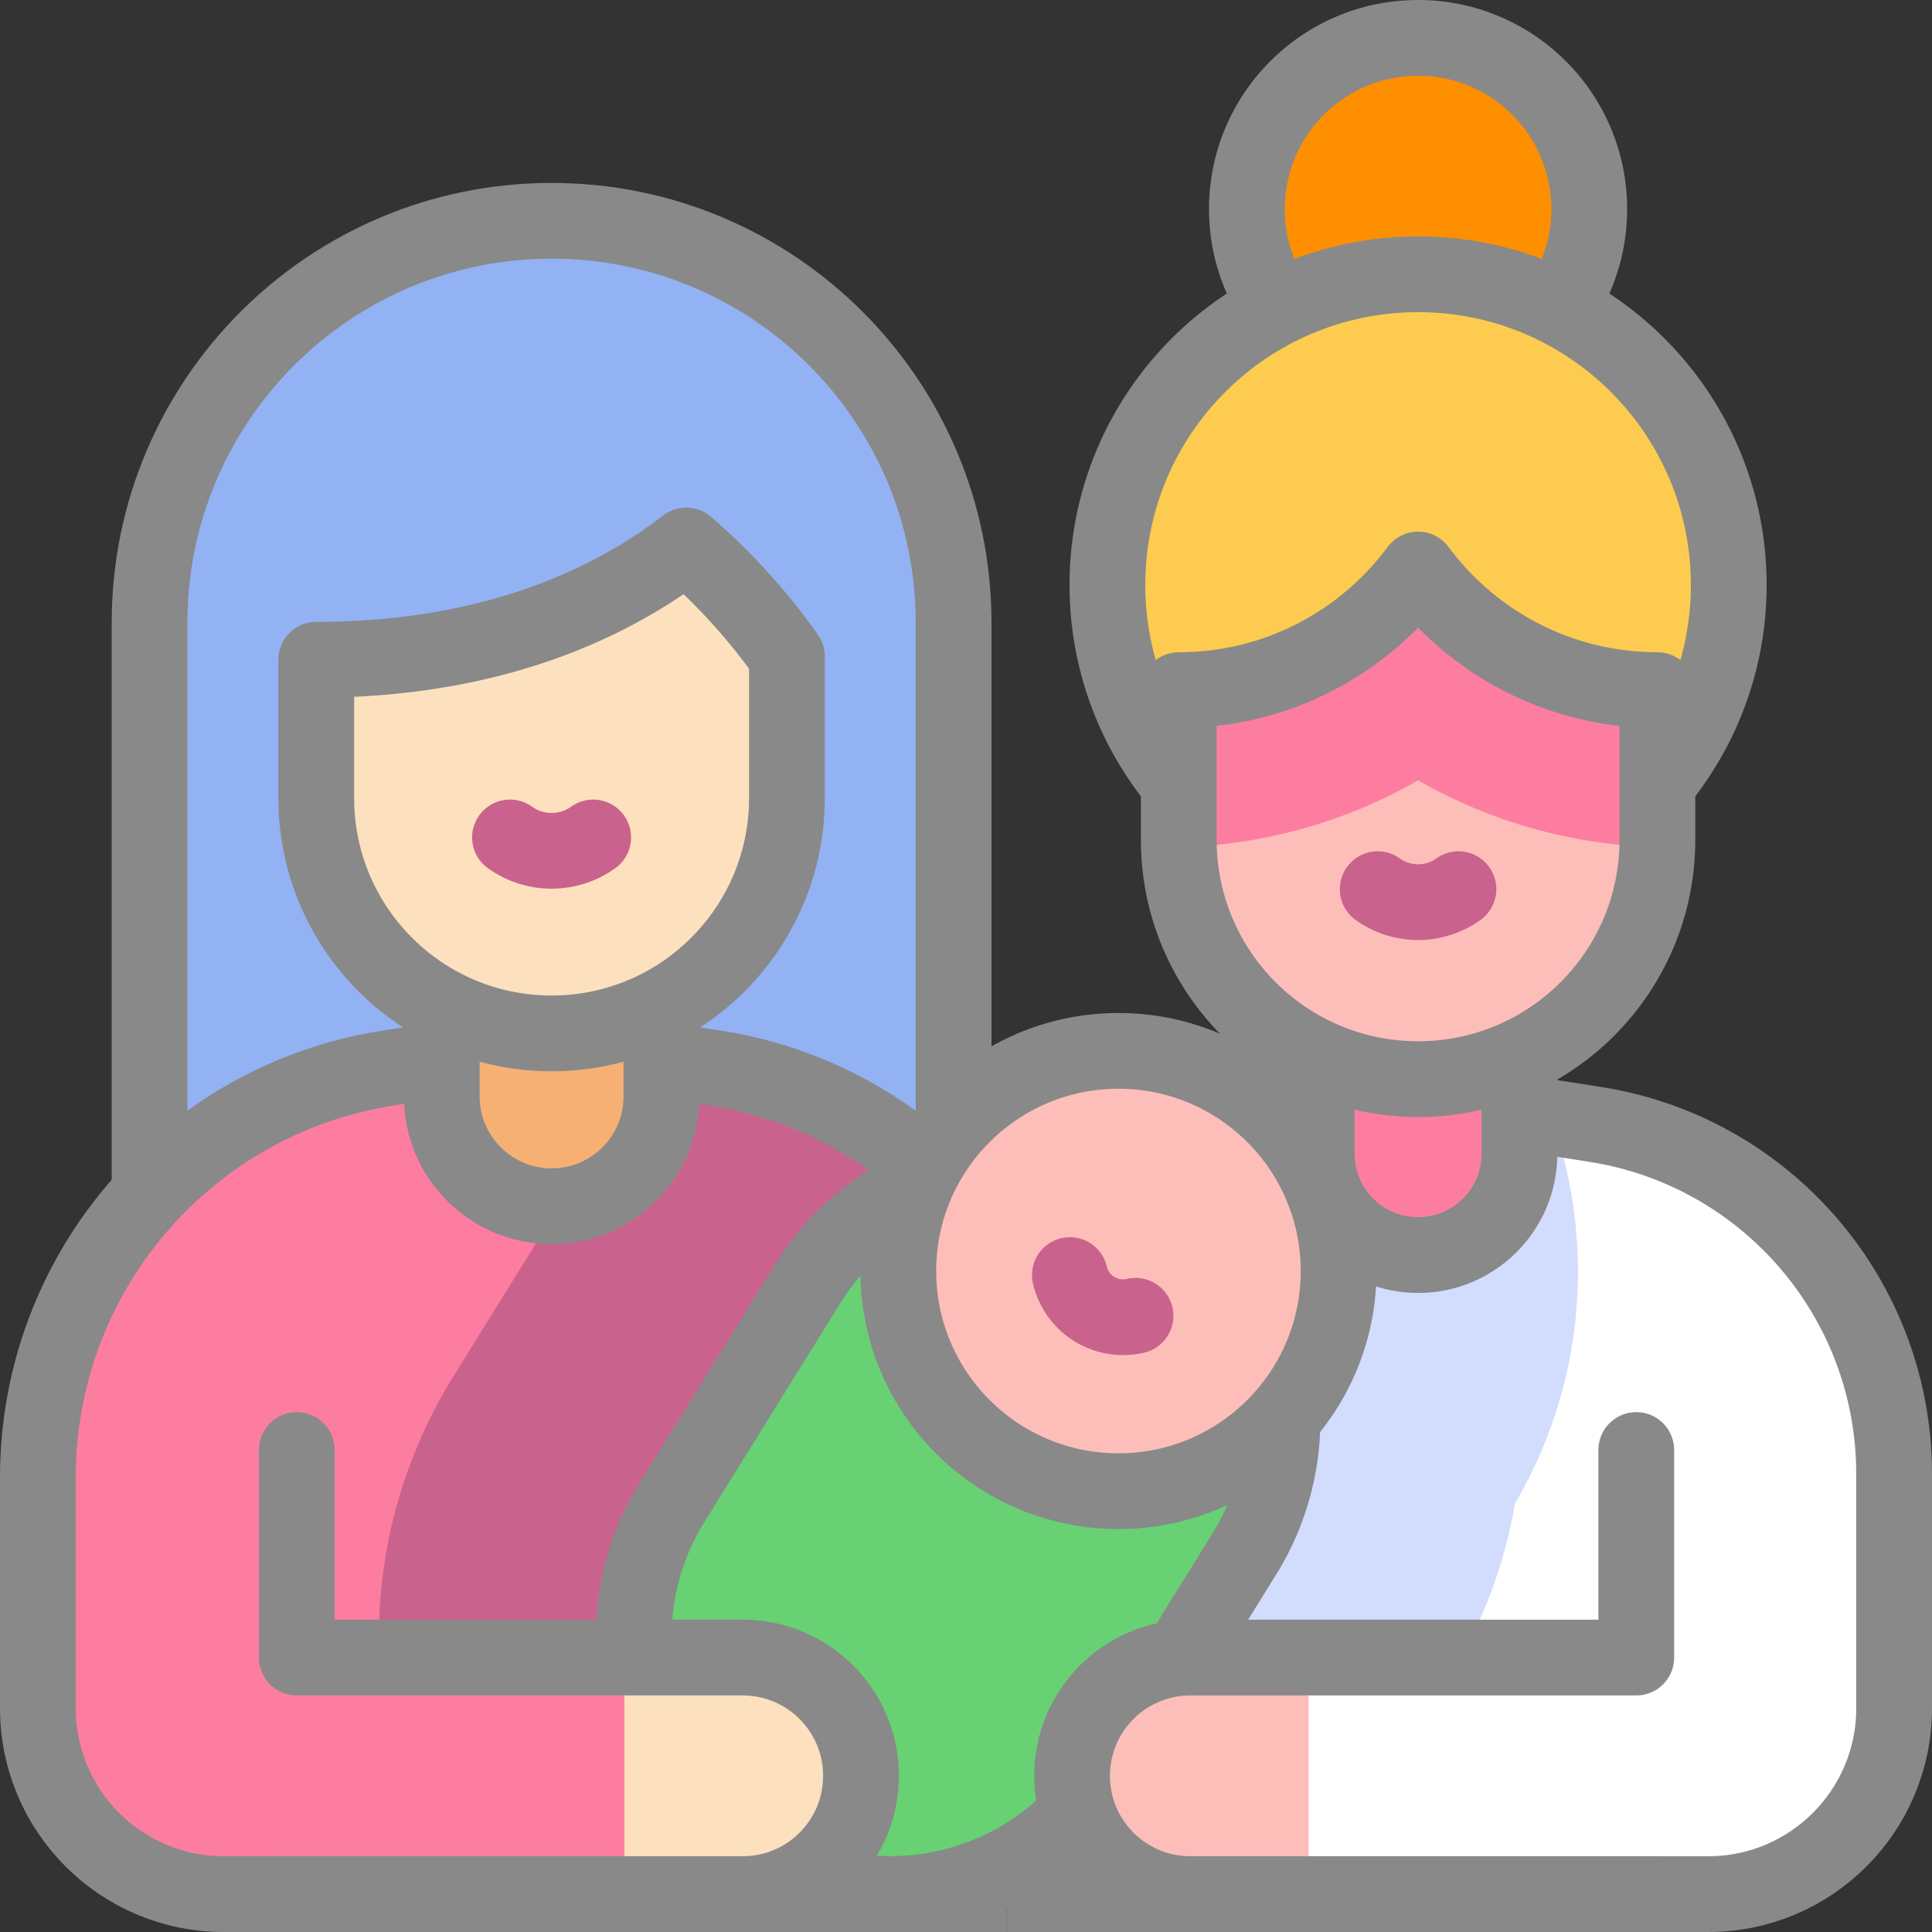 <svg xmlns="http://www.w3.org/2000/svg" xmlns:xlink="http://www.w3.org/1999/xlink" width="512" height="512" x="0" y="0" viewBox="0 0 510 510" style="enable-background:new 0 0 512 512" xml:space="preserve" class=""><rect x="0" y="0" width="510" height="510" fill="#333333" stroke="none"/><g><path d="M251.732 365.583V164.417c0-58.611-47.514-106.125-106.125-106.125S39.482 105.805 39.482 164.417v201.166h212.25z" style="" fill="#93b2f4" data-original="#93b2f4" class=""></path><path d="m117.622 279.565-15.218 2.381C49.209 290.271 10 336.094 10 389.936v60.999" style="" fill="#fd7da0" data-original="#fd7da0" class=""></path><path d="M281.092 389.936c0-53.842-39.209-99.665-92.404-107.99l-15.075-2.359-.019-.022h-55.971l-15.218 2.381C49.209 290.271 10 336.093 10 389.936v60.999C10 478.032 31.967 500 59.066 500h222.149l-.123-110.064z" style="" fill="#fd7da0" data-original="#fd7da0" class=""></path><path d="M281.092 389.936c0-53.842-39.209-99.665-92.404-107.99l-12.454-1.949-.024.008a131.773 131.773 0 0 0-20.667 25.556l-35.747 57.572c-18.454 29.723-24.23 64.853-16.262 98.92 3.176 13.58 8.391 26.339 15.39 37.947h162.292l-.124-110.064z" style="" fill="#c9638d" data-original="#db4b86" class="" opacity="1"></path><path d="M174.601 254.073h-57.987v35.353c0 16.013 12.981 28.993 28.993 28.993 16.013 0 28.993-12.981 28.993-28.993v-35.353z" style="" fill="#f7b073" data-original="#f7b073" class=""></path><path d="M181.154 144.011c-27.066 20.759-60.923 30.147-97.669 30.147v36.507c0 34.31 27.813 62.123 62.123 62.123 34.309 0 62.123-27.813 62.123-62.123l.002-37.354a161.561 161.561 0 0 0-26.579-29.3z" style="" fill="#fde0be" data-original="#fde0be" class=""></path><circle cx="374.338" cy="55.186" r="45.186" style="" fill="#fd8f01" data-original="#fd8f01"></circle><circle cx="374.338" cy="154.414" r="82.01" style="" fill="#fdcb50" data-original="#fdcb50" class=""></circle><path d="m348.405 293.555-20.766 3.25c-45.457 7.114-78.963 46.271-78.963 92.281V500h202.258C478.033 500 500 478.032 500 450.934v-61.849c0-46.01-33.506-85.168-78.963-92.281l-20.766-3.25-51.866.001z" style="" fill="#ffffff" data-original="#ffffff"></path><path d="M382.06 443.741c9.056-14.586 15.051-30.475 17.875-46.901 18.719-31.934 21.144-69.196 9.612-101.834l-9.276-1.452v-18.732a121.61 121.61 0 0 0-1.648-2.781h-50.218v21.513l-20.766 3.25c-45.457 7.114-78.963 46.271-78.963 92.281V500h98.453l34.931-56.259z" style="" fill="#d2dcfd" data-original="#d2dcfd" class=""></path><path d="M401.101 271.908h-53.526v32.634c0 14.781 11.982 26.763 26.763 26.763 14.781 0 26.763-11.982 26.763-26.763v-32.634z" style="" fill="#fd7da0" data-original="#fd7da0" class=""></path><path d="M437.513 182.179c-25.891 0-48.856-12.522-63.175-31.838-14.319 19.316-37.283 31.838-63.174 31.838v39.515c0 34.89 28.284 63.174 63.175 63.174 34.89 0 63.174-28.284 63.174-63.174v-39.515z" style="" fill="#fdbeb9" data-original="#fdbeb9" class=""></path><path d="M374.338 150.342c-14.319 19.316-37.283 31.838-63.174 31.838v39.515c0 .65.029 1.293.049 1.938 22.459-.556 44.222-6.769 63.126-17.638 18.905 10.869 40.667 17.082 63.126 17.638.02-.645.049-1.288.049-1.938V182.18c-25.892-.001-48.857-12.522-63.176-31.838z" style="" fill="#fd7da0" data-original="#fd7da0" class=""></path><path d="M292.611 467.97c-19.742 31.796-61.523 41.568-93.319 21.826s-41.568-61.523-21.826-93.319l35.747-57.572c19.742-31.796 61.523-41.568 93.319-21.826s41.568 61.523 21.826 93.319l-35.747 57.572z" style="" fill="#67d174" data-original="#67ccd1" class="" opacity="1"></path><circle cx="295.242" cy="335.522" r="58.116" style="" fill="#fdbeb9" data-original="#fdbeb9" class=""></circle><path d="M314.221 437.553c-17.244 0-31.223 13.979-31.223 31.224 0 17.244 13.979 31.223 31.223 31.223h117.716v-62.447H314.221z" style="" fill="#ffffff" data-original="#ffffff"></path><path d="M314.221 500h31.224v-62.447h-31.224c-17.244 0-31.224 13.979-31.224 31.224.001 17.244 13.98 31.223 31.224 31.223z" style="" fill="#fdbeb9" data-original="#fdbeb9" class=""></path><path d="M196.057 437.553H78.342V500h117.716c17.244 0 31.223-13.979 31.223-31.223 0-17.245-13.979-31.224-31.224-31.224z" style="" fill="#fd7da0" data-original="#fd7da0" class=""></path><path d="M196.057 500h-31.224v-62.447h31.224c17.244 0 31.224 13.979 31.224 31.224 0 17.244-13.979 31.223-31.224 31.223z" style="" fill="#fde0be" data-original="#fde0be" class=""></path><path d="M214.064 496.664c24.876 8.118 52.521 1.086 70.484-18.171M311.414 437.685l16.943-27.287a67.421 67.421 0 0 0 10.185-36.125M241.434 313.582a67.43 67.43 0 0 0-28.222 25.323l-35.746 57.572a67.453 67.453 0 0 0-9.98 41.076" style="stroke-width:20;stroke-linejoin:round;stroke-miterlimit:10;" fill="none" stroke="#898989" stroke-width="20" stroke-linejoin="round" stroke-miterlimit="10" data-original="#052a75" opacity="1" class=""></path><circle cx="295.242" cy="335.522" r="58.116" style="stroke-width:20;stroke-linejoin:round;stroke-miterlimit:10;" fill="none" stroke="#898989" stroke-width="20" stroke-linejoin="round" stroke-miterlimit="10" data-original="#052a75" opacity="1" class=""></circle><path d="M282.422 336.58c1.814 7.754 9.57 12.57 17.324 10.756" style="stroke-width:20;stroke-linecap:round;stroke-linejoin:round;stroke-miterlimit:10;" fill="none" stroke="#c9638d" stroke-width="20" stroke-linecap="round" stroke-linejoin="round" stroke-miterlimit="10" data-original="#db4b86" class="" opacity="1"></path><path d="M414.105 76.657a44.979 44.979 0 0 0 5.419-21.471C419.524 30.23 399.293 10 374.338 10s-45.186 20.231-45.186 45.186a44.99 44.99 0 0 0 5.419 21.471" style="stroke-width:20;stroke-linejoin:round;stroke-miterlimit:10;" fill="none" stroke="#898989" stroke-width="20" stroke-linejoin="round" stroke-miterlimit="10" data-original="#052a75" opacity="1" class=""></path><path d="M437.512 206.705c11.763-14.195 18.835-32.416 18.835-52.291 0-45.293-36.717-82.01-82.01-82.01s-82.01 36.717-82.01 82.01c0 19.875 7.073 38.096 18.835 52.291M265.653 500h185.281C478.033 500 500 478.032 500 450.934v-61.849c0-46.01-33.506-85.168-78.963-92.281l-19.583-3.065" style="stroke-width:20;stroke-linejoin:round;stroke-miterlimit:10;" fill="none" stroke="#898989" stroke-width="20" stroke-linejoin="round" stroke-miterlimit="10" data-original="#052a75" opacity="1" class=""></path><path d="M347.575 278.922v25.62c0 14.781 11.982 26.763 26.763 26.763 14.781 0 26.763-11.982 26.763-26.763v-25.62" style="stroke-width:20;stroke-linejoin:round;stroke-miterlimit:10;" fill="none" stroke="#898989" stroke-width="20" stroke-linejoin="round" stroke-miterlimit="10" data-original="#052a75" opacity="1" class=""></path><path d="M437.513 182.179c-25.891 0-48.856-12.522-63.175-31.838-14.319 19.316-37.283 31.838-63.174 31.838v39.515c0 34.89 28.284 63.174 63.175 63.174 34.89 0 63.174-28.284 63.174-63.174v-39.515z" style="stroke-width:20;stroke-linejoin:round;stroke-miterlimit:10;" fill="none" stroke="#898989" stroke-width="20" stroke-linejoin="round" stroke-miterlimit="10" data-original="#052a75" opacity="1" class=""></path><path d="M363.683 234.717a18.266 18.266 0 0 0 21.31 0" style="stroke-width:20;stroke-linecap:round;stroke-linejoin:round;stroke-miterlimit:10;" fill="none" stroke="#c9638d" stroke-width="20" stroke-linecap="round" stroke-linejoin="round" stroke-miterlimit="10" data-original="#db4b86" class="" opacity="1"></path><path d="M437.513 500H314.221c-17.244 0-31.224-13.979-31.224-31.224v0c0-17.244 13.979-31.224 31.224-31.224h117.716v-54.786" style="stroke-width:20;stroke-linecap:round;stroke-linejoin:round;stroke-miterlimit:10;" fill="none" stroke="#898989" stroke-width="20" stroke-linecap="round" stroke-linejoin="round" stroke-miterlimit="10" data-original="#052a75" opacity="1" class=""></path><path d="M251.732 296.984V164.417c0-58.611-47.514-106.125-106.125-106.125S39.482 105.805 39.482 164.417v150.848" style="stroke-width:20;stroke-linejoin:round;stroke-miterlimit:10;" fill="none" stroke="#898989" stroke-width="20" stroke-linejoin="round" stroke-miterlimit="10" data-original="#052a75" opacity="1" class=""></path><path d="m116.614 279.722-14.209 2.224C49.21 290.271 10 336.093 10 389.936v60.998C10 478.032 31.967 500 59.066 500h206.588M174.601 279.722l14.209 2.224c19.948 3.122 37.93 11.517 52.614 23.63" style="stroke-width:20;stroke-linejoin:round;stroke-miterlimit:10;" fill="none" stroke="#898989" stroke-width="20" stroke-linejoin="round" stroke-miterlimit="10" data-original="#052a75" opacity="1" class=""></path><path d="M116.614 266.587v22.839c0 16.012 12.981 28.993 28.993 28.993 16.013 0 28.993-12.981 28.993-28.993v-22.839" style="stroke-width:20;stroke-linejoin:round;stroke-miterlimit:10;" fill="none" stroke="#898989" stroke-width="20" stroke-linejoin="round" stroke-miterlimit="10" data-original="#052a75" opacity="1" class=""></path><path d="M134.622 221.066c6.549 4.715 15.422 4.715 21.971 0" style="stroke-width:20;stroke-linecap:round;stroke-linejoin:round;stroke-miterlimit:10;" fill="none" stroke="#c9638d" stroke-width="20" stroke-linecap="round" stroke-linejoin="round" stroke-miterlimit="10" data-original="#db4b86" class="" opacity="1"></path><path d="M72.766 500h123.291c17.244 0 31.224-13.979 31.224-31.224v0c0-17.244-13.979-31.224-31.224-31.224H78.342v-54.786" style="stroke-width:20;stroke-linecap:round;stroke-linejoin:round;stroke-miterlimit:10;" fill="none" stroke="#898989" stroke-width="20" stroke-linecap="round" stroke-linejoin="round" stroke-miterlimit="10" data-original="#052a75" opacity="1" class=""></path><path d="M181.154 144.011c-27.066 20.759-60.923 30.147-97.669 30.147v36.507c0 34.31 27.813 62.123 62.123 62.123 34.309 0 62.123-27.813 62.123-62.123l.002-37.354a161.561 161.561 0 0 0-26.579-29.3z" style="stroke-width:20;stroke-linejoin:round;stroke-miterlimit:10;" fill="none" stroke="#898989" stroke-width="20" stroke-linejoin="round" stroke-miterlimit="10" data-original="#052a75" opacity="1" class=""></path></g></svg>